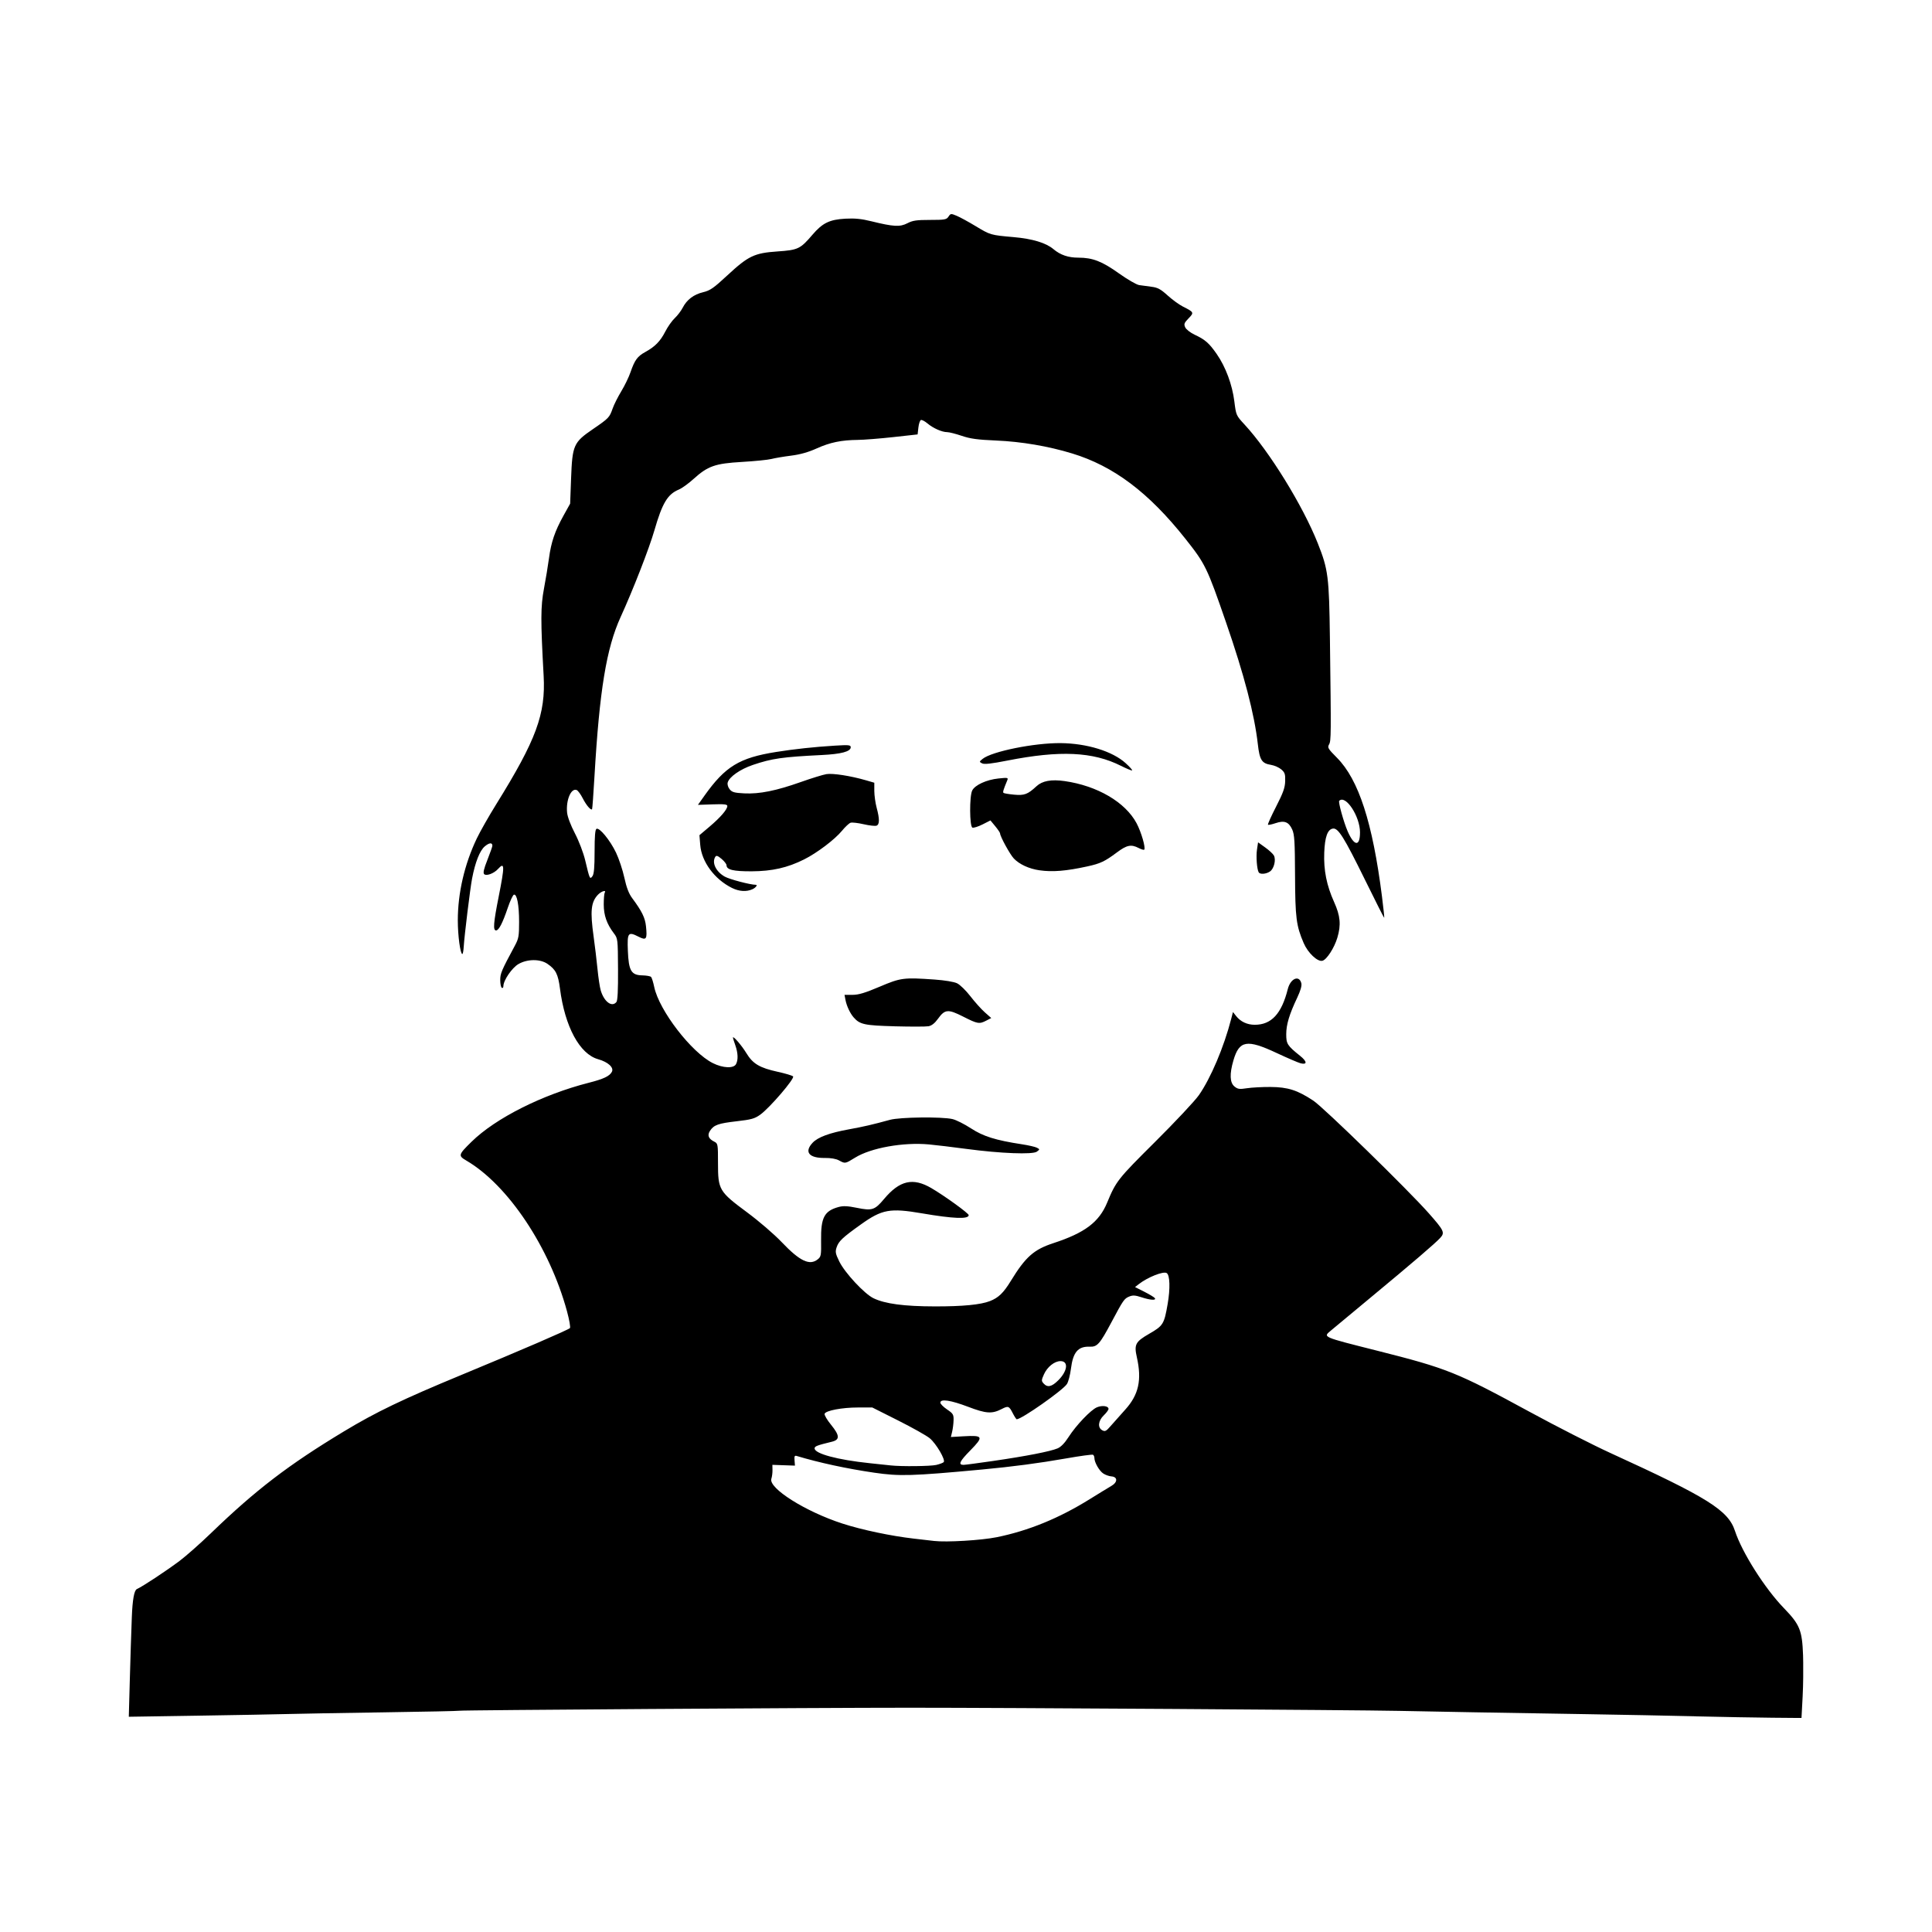<svg width="1500" height="1500" viewBox="0 0 1500 1500" xmlns="http://www.w3.org/2000/svg">
  <!-- Original SVG transformiert und zentriert -->
  <svg x="100.0" y="166.203" width="1300" height="1167.595" viewBox="0 0 1065.19 956.7">
    /2000/svg" viewBox="0 0 1065.19 956.7">
  <path id="path60" d="M996.76,955.66c-16.5-.4-47.32-1-68.5-1.34-58.13-.94-93.94-1.56-120.5-2.11-27.92-.58-249.43-2-311-2s-285.7,1.51-286.41,1.91c-.32.18-21.96.64-48.09,1.02-26.12.38-53.57.86-61,1.07s-33.25.68-57.38,1.06l-43.88.68.64-23.37c.35-12.85.92-30.86,1.28-40.02q.64-16.65,3.21-17.83c3.76-1.71,18.5-11.44,27.15-17.91,4.12-3.09,13.12-11.04,20-17.68,28.5-27.51,49.35-43.47,84.5-64.68,20.46-12.35,37.36-20.47,75-36.05,37.92-15.69,67.5-28.46,68.84-29.7.46-.43-.37-5.22-1.84-10.64-11.07-40.76-37.52-80.4-64.01-95.92-5.35-3.13-5.19-3.7,3.29-12.02,15.28-14.99,45.1-29.99,74.54-37.5,9.46-2.41,13.23-4.2,14.7-6.94,1.46-2.72-2.4-6.27-8.74-8.04-11.75-3.29-21.14-20.68-24.27-44.94-1.19-9.19-2.68-12.13-7.99-15.75-4.68-3.19-12.87-3.11-18.47.18-4.12,2.42-9.54,10.38-9.54,14.02,0,.92-.45,1.4-1,1.06s-1-2.56-1-4.94c0-4.21.73-5.91,9.36-21.98,2.36-4.39,2.64-6,2.64-15,0-10.79-1.37-17.95-3.31-17.32-.65.21-2.4,3.95-3.88,8.31-3.33,9.82-5.72,14.43-7.47,14.43-2.02,0-1.65-4.72,1.67-21.5,3.91-19.72,3.85-22.32-.43-17.59-2.56,2.83-7.43,4.64-8.8,3.28-.8-.8-.24-3.27,2.06-9.09,1.74-4.4,3.16-8.44,3.16-8.98,0-2.17-1.98-2-4.84.41-3.16,2.66-6.09,10.07-8.08,20.48-1.23,6.41-4.89,36.31-5.3,43.25-.15,2.61-.55,4.75-.89,4.75-1.3,0-2.89-11.79-2.88-21.42,0-17.37,4.24-35.66,12.05-52.05,2.11-4.42,7.66-14.2,12.35-21.75,25.51-41.06,31.55-57.44,30.2-81.79-1.96-35.46-1.93-44.11.22-55.5,1.14-6.05,2.57-14.7,3.17-19.22,1.36-10.24,3.75-17.27,9.21-27.11l4.26-7.67.6-16.1c.79-21.1,1.58-22.89,13.81-31.26,10.21-6.99,10.6-7.4,12.65-13.23.85-2.43,3.32-7.35,5.49-10.93s4.81-9.05,5.87-12.15c2.65-7.69,4.38-10.06,9.36-12.79,6.22-3.41,9.59-6.85,12.76-13.05,1.55-3.03,4.24-6.85,6-8.5s4.03-4.63,5.05-6.62c2.64-5.13,7.01-8.45,13.03-9.89,4.44-1.07,6.66-2.61,15.31-10.64,13.42-12.45,17.24-14.28,31.95-15.29,13.15-.9,14.53-1.57,22.3-10.66,6.36-7.44,10.85-9.63,20.91-10.18,5.98-.33,10.22.09,16.5,1.64,14.16,3.49,18.25,3.71,22.94,1.27,3.39-1.77,5.82-2.12,14.42-2.12,9.41,0,10.47-.19,11.75-2.11,1.34-2.02,1.55-2.04,5.21-.51,2.1.88,7.49,3.81,11.98,6.53,9.44,5.7,9.57,5.74,24.25,7.03,12,1.05,20.56,3.64,25.33,7.66,4.4,3.7,9.4,5.41,15.86,5.41,9.04,0,15.01,2.31,25.77,9.99,5.38,3.84,11.17,7.19,12.86,7.45s5.24.75,7.9,1.08c3.93.5,5.82,1.52,10.22,5.51,2.97,2.69,7.33,5.86,9.68,7.05,7.15,3.6,7.26,3.82,3.65,7.55-2.79,2.88-3.07,3.63-2.13,5.69.6,1.31,3.25,3.39,5.92,4.65,6.79,3.19,9.24,5.33,14.09,12.28,5.7,8.18,9.93,19.53,11.26,30.27,1.09,8.73,1.15,8.88,6.44,14.6,15.81,17.07,37.1,51.59,46.63,75.58,6.64,16.72,7.21,21.18,7.72,60.81.8,61.72.78,64.83-.55,67.17-1.12,1.98-.68,2.73,5.06,8.5,13.76,13.85,22.63,41.18,28.59,88.08.96,7.56,1.61,13.75,1.44,13.75s-5.68-10.91-12.24-24.25c-13.38-27.2-17.04-33.04-20.39-32.56-3.4.49-5.14,5.29-5.52,15.31-.43,11.17,1.51,20.86,6.26,31.39,3.99,8.84,4.51,14.52,2.09,22.68-1.94,6.52-6.76,14-9.5,14.71-3.09.81-9.24-4.99-11.93-11.25-4.73-11-5.38-16.08-5.5-43.03-.09-21.73-.36-26.06-1.82-29.27-2.19-4.83-5-5.88-10.58-3.98-2.38.81-4.54,1.25-4.81.98-.27-.27,2.05-5.44,5.15-11.49,4.52-8.83,5.67-12.03,5.79-16.21.13-4.49-.21-5.52-2.48-7.48-1.45-1.25-4.41-2.55-6.58-2.9-5.84-.93-7.19-3.07-8.34-13.16-2.18-19.16-8.66-43.99-20.24-77.5-12.08-34.97-13.14-37.14-25.92-53.26-23.27-29.35-45.6-46.15-72-54.19-15.2-4.63-32.21-7.52-48.28-8.21-11.92-.51-16.42-1.12-21.93-2.99-3.81-1.29-7.99-2.35-9.28-2.35-3.27,0-8.89-2.48-12.51-5.53-1.67-1.41-3.54-2.39-4.16-2.19s-1.35,2.35-1.62,4.77l-.5,4.4-15.5,1.71c-8.52.94-18.65,1.74-22.5,1.78-10.56.11-17.71,1.59-26.26,5.45-5.28,2.38-10.43,3.84-16.24,4.57-4.67.59-10.3,1.54-12.5,2.11s-10.61,1.41-18.7,1.88c-17.23,1-21.75,2.6-30.99,10.96-3.13,2.83-7.27,5.81-9.2,6.61-7.19,3-10.54,8.6-15.56,25.98-3.31,11.48-13.57,37.79-21.47,55.09-9.06,19.84-13.47,46.7-16.65,101.41-.65,11.27-1.34,20.68-1.53,20.89-.77.88-3.69-2.55-5.93-6.95-1.31-2.58-3.06-4.95-3.89-5.27-3.55-1.36-6.84,6.4-6.07,14.33.26,2.72,2.24,7.97,4.98,13.24,2.63,5.07,5.4,12.34,6.58,17.29,2.83,11.93,2.94,12.17,4.6,9.91.97-1.32,1.34-5.67,1.34-15.58s.37-13.98,1.18-14.48c1.82-1.12,8.65,7.17,12.45,15.11,1.84,3.85,4.23,11.02,5.3,15.94,1.37,6.29,2.84,10.14,4.97,13,6.24,8.41,8.23,12.47,8.8,17.95.86,8.29.24,9.14-4.78,6.58-6.61-3.37-7.22-2.55-6.75,9.02.51,12.72,2.14,15.47,9.24,15.61,2.57.05,5.06.5,5.53,1,.47.5,1.37,3.38,2,6.39,3.12,14.94,23.71,41.67,37.32,48.45,6.4,3.19,13.19,3.48,14.71.63,1.46-2.72,1.29-7.1-.46-12.07-.83-2.34-1.5-4.5-1.5-4.8,0-1.47,5.54,4.93,8.52,9.83,4.15,6.84,8.45,9.39,20.05,11.93,4.78,1.04,9.14,2.35,9.69,2.9,1.25,1.25-14.87,20.04-20.88,24.35-3.54,2.54-5.65,3.13-15,4.2-11.75,1.35-14.52,2.34-16.96,6.07-1.85,2.82-.99,5.05,2.66,6.88,2.36,1.18,2.42,1.49,2.42,13.68,0,16.97.67,18.09,18.5,31.31,7.61,5.64,17.21,13.9,22,18.93,11.58,12.16,17.82,15.12,23,10.93,2.05-1.66,2.21-2.58,2.08-11.96-.2-14.61,2.02-18.83,11.23-21.32,2.88-.78,5.7-.64,11.59.56,9.61,1.96,11.34,1.4,17.17-5.56,9.97-11.9,18.41-13.86,30.15-7,8.36,4.88,23.77,16.03,23.77,17.19,0,2.67-9.62,2.3-29.76-1.14-20.34-3.48-25.36-2.56-38.9,7.11-11.65,8.32-14.08,10.62-15.38,14.54-.94,2.85-.71,4.03,1.73,9.02,3.51,7.17,15.95,20.54,21.71,23.33,7.37,3.57,19.47,5.18,39.1,5.21,17.71.03,29.09-1.07,35-3.38,5.43-2.12,8.61-5.18,13.26-12.78,9.39-15.33,14.67-20.02,27.13-24.09,19.99-6.54,29.03-13.35,34.17-25.74,5.69-13.71,6.77-15.08,30.38-38.55,12.8-12.72,25.37-26.12,27.95-29.79,7.56-10.78,16-30.7,20.61-48.64l1.11-4.31,2.03,2.58c2.81,3.58,7.02,5.54,11.84,5.54,10.59,0,17.04-6.97,21.01-22.71,1.71-6.77,7.25-9.14,8.62-3.7.39,1.56-.5,4.67-2.61,9.14-5.06,10.67-7,17.14-7,23.28s.64,7.21,8.88,13.81c4.44,3.56,4.56,5.76.26,4.68-1.45-.36-8.34-3.32-15.31-6.58-18.88-8.83-23.71-8-27.43,4.73-2.53,8.64-2.3,14.2.68,16.62,2.08,1.69,3.16,1.84,7.92,1.1,3.03-.47,9.78-.83,15-.8,11.02.07,17.11,2.01,27.24,8.71,6.61,4.37,60.48,56.93,73.52,71.72,9.71,11.01,10.28,12.25,7.16,15.63-3.3,3.57-17.11,15.41-44.26,37.92-12.56,10.42-23.93,19.86-25.25,20.98-5.05,4.27-5.95,3.88,29.59,12.85,44.42,11.21,50.46,13.63,96.72,38.79,17.17,9.34,40.35,21.15,51.5,26.25,62.04,28.35,74.95,36.43,79.26,49.6,4.5,13.72,18.96,36.53,31.14,49.11,10.12,10.46,11.59,14.07,12.17,29.97.25,6.94.13,18.75-.27,26.25l-.73,13.64-18.65-.16c-10.26-.09-32.15-.49-48.65-.88h0ZM552.11,841.74c20.31-4.14,39.69-12.07,59.23-24.23,5.74-3.57,11.91-7.35,13.72-8.39,4.1-2.36,4.12-5.77.03-6.08-1.48-.11-3.8-.93-5.16-1.83-2.54-1.66-5.65-7.09-5.65-9.85,0-.85-.39-1.78-.87-2.08-.48-.3-8.24.76-17.25,2.35-16.91,2.98-34.26,5.27-53.38,7.04-44.69,4.15-52.42,4.37-68.6,2.01-17.38-2.54-35.15-6.37-49.16-10.6-1.47-.44-1.72.02-1.5,2.79l.26,3.32-7.18-.25-7.18-.25.07,3.25c.04,1.79-.28,4.3-.71,5.58-2,5.99,21.68,20.92,45.24,28.54,12.36,4,30.83,7.89,45.26,9.55,5.22.6,11.07,1.27,13,1.5,7.96.93,30.11-.4,39.84-2.38h0ZM513.64,795.76c2.13-.49,4.27-1.3,4.76-1.78,1.36-1.36-4.76-11.82-8.92-15.24-2.01-1.66-11.05-6.73-20.08-11.27l-16.42-8.26h-9.1c-10.12,0-20.46,1.95-21.24,4-.28.73,1.57,3.9,4.12,7.02,5.55,6.82,5.68,9.5.52,10.76-9.47,2.3-11,2.89-11,4.23,0,3.37,14.54,7.28,35,9.42,5.78.6,11.85,1.25,13.5,1.43,6.55.74,25.22.54,28.87-.31h0ZM550.26,793.16c20.42-2.96,35.96-5.99,40.56-7.92,2.13-.89,4.55-3.37,6.96-7.14,4.8-7.5,14.15-17.32,18.07-18.99,3.38-1.43,7.41-.88,7.41,1.01,0,.66-1.35,2.49-3,4.07-3.6,3.45-4.04,7.87-.96,9.52,1.75.94,2.49.57,5.25-2.64,1.77-2.05,5.96-6.76,9.31-10.46,8.6-9.5,10.68-18.87,7.43-33.34-1.84-8.16-.93-9.88,7.84-14.94,8.92-5.14,9.52-6.12,11.75-18.96,1.71-9.86,1.44-18.4-.61-19.67-2.15-1.33-12.13,2.64-17.82,7.09l-2.32,1.81,6,3.03c3.3,1.67,6.28,3.49,6.63,4.05.94,1.51-2.93,1.25-8.56-.6-3.94-1.29-5.51-1.38-7.72-.47-3.24,1.34-3.75,2.08-11.48,16.59-7.31,13.7-8.92,15.52-13.67,15.33-7.45-.29-10.65,3.46-11.98,14.04-.5,3.96-1.64,8.33-2.54,9.71-2.64,4.03-28.84,22.42-31.94,22.42-.31,0-1.47-1.8-2.6-4-2.27-4.44-2.84-4.65-6.94-2.53-6.2,3.2-9.89,2.97-21.32-1.38-11.18-4.25-17.73-5.23-17.73-2.65,0,.79,1.91,2.72,4.25,4.3,3.84,2.59,4.24,3.25,4.16,6.82-.05,2.17-.45,5.47-.9,7.34l-.81,3.39,8.18-.47c12.4-.72,12.82.2,4.16,9.02-6.84,6.96-7.86,9.18-4.23,9.17.93,0,9.57-1.15,19.19-2.54h0ZM591.32,741.89c5.91-5.91,6.62-12.18,1.38-12.18-3.79,0-8.39,3.67-10.5,8.38-1.68,3.75-1.7,4.23-.23,5.85,2.46,2.72,5.17,2.13,9.34-2.05h0ZM310.18,501.31c.8-.96,1.12-7.44,1.05-20.91-.11-19.26-.15-19.56-2.65-22.85-4.51-5.94-6.44-11.44-6.44-18.37,0-3.55.28-6.91.62-7.46,1.24-2-2.2-.95-4.35,1.33-4.4,4.68-4.98,10.4-2.7,26.66.81,5.78,1.91,15,2.45,20.5.54,5.5,1.46,11.64,2.05,13.63,2.13,7.22,7.08,10.94,9.95,7.47h0ZM783.25,393.33c-.02-10.24-9.17-24.11-13.23-20.06-.72.72,2.82,13.52,5.37,19.39,4.17,9.59,7.87,9.91,7.85.66h0ZM451.77,602.01c-1.88-1.02-5.23-1.59-9-1.54-10.08.13-13.25-3.81-7.76-9.66,3.37-3.59,10.74-6.31,23.25-8.58,9.32-1.69,15.04-3.02,25.97-6.02,6.33-1.74,32.91-2.06,39.75-.48,2.32.53,7.61,3.19,11.75,5.89,7.88,5.14,15.68,7.58,32.53,10.16,4.12.63,8.37,1.61,9.43,2.17,1.91,1.01,1.91,1.04,0,2.49-2.59,1.97-23.11,1.18-44.93-1.74-8.8-1.18-19.5-2.46-23.78-2.85-16.26-1.49-36.81,2.18-46.87,8.38-6.45,3.97-6.33,3.95-10.34,1.78h0ZM487.26,516.7c-19.3-.52-22.17-1.14-26.13-5.65-2.28-2.6-4.47-7.28-5.2-11.1l-.62-3.25h5.08c3.88,0,7.94-1.22,17.23-5.16,13.48-5.73,15.23-5.96,35.02-4.57,6.38.45,12.27,1.42,14.25,2.36,1.86.88,5.67,4.59,8.48,8.24,2.81,3.65,6.95,8.27,9.2,10.26l4.09,3.62-3.15,1.63c-4.46,2.31-5.54,2.12-14.7-2.53-9.67-4.9-11.64-4.73-16.06,1.4-2.04,2.82-3.98,4.35-6,4.72-1.64.3-11.31.31-21.49.04h0ZM383.76,428.72c-11.16-5.53-19.38-16.67-20.24-27.42l-.5-6.17,6.46-5.46c6.92-5.86,11.28-10.92,11.28-13.11,0-1.06-2-1.29-9.35-1.04l-9.35.32,4.13-5.82c13.24-18.62,22.2-24.1,45.53-27.82,11.62-1.85,24.4-3.23,37.29-4.02,9.07-.56,10.25-.44,10.25,1,0,2.74-6,4.35-18.53,4.96-24.94,1.23-31.58,2.18-43.75,6.3-8.09,2.74-15.05,7.63-16,11.24-.3,1.16.24,2.98,1.27,4.25,1.51,1.86,3.02,2.28,9.33,2.6,9.6.48,20.25-1.66,35.99-7.24,6.71-2.38,14.01-4.63,16.2-5,4.09-.68,15.43,1.09,25.22,3.93l5.27,1.53v5.22c.02,2.87.69,7.7,1.5,10.72,1.92,7.15,1.89,10.64-.09,11.39-.87.33-4.54-.08-8.15-.91-3.61-.84-7.36-1.27-8.33-.96s-3.43,2.6-5.47,5.09c-4.58,5.58-15.89,14.14-24.17,18.27-10.56,5.28-20.29,7.48-33.3,7.54-11.67.05-16-.99-16-3.86,0-.76-1.42-2.57-3.15-4.03-2.44-2.05-3.34-2.36-3.98-1.34-2.35,3.71.38,9.46,6,12.61,3.07,1.72,16.25,5.2,19.73,5.2,1.4,0,0,1.87-2.14,2.84-3.76,1.71-8.44,1.42-12.95-.82h0ZM718.82,418.79c-1.15-1.86-1.78-10.07-1.11-14.52l.69-4.59,4.53,3.25c2.49,1.79,4.98,4.09,5.53,5.12,1.45,2.71.09,8.36-2.44,10.13-2.42,1.7-6.31,2.03-7.19.61h0ZM579.28,417.46c-6.62-.97-12.71-3.78-16.26-7.5-2.43-2.55-8.75-14.08-8.75-15.97,0-.46-1.38-2.5-3.06-4.54l-3.06-3.71-5.04,2.55c-2.77,1.4-5.67,2.31-6.44,2.02-1.84-.71-1.95-19.92-.13-23.6,1.72-3.48,9.07-6.86,16.66-7.65,6.04-.63,6.36-.56,5.62,1.24-2.47,5.96-2.9,7.39-2.38,7.91.31.31,3.34.83,6.72,1.14,6.57.61,8.71-.19,14.26-5.35,3.71-3.44,9.39-4.49,17.87-3.29,20.79,2.95,38.66,13.41,45.8,26.79,3.01,5.64,5.94,15.78,4.88,16.85-.28.28-1.87-.2-3.55-1.07-4.76-2.46-7.5-1.91-13.79,2.79-7.74,5.78-10.52,7.1-18.85,8.92-13.51,2.96-22.27,3.67-30.49,2.46h0ZM631.21,351.03c-17.85-9-38.81-9.97-72.29-3.37-10.31,2.03-14.68,2.52-16.09,1.78-1.88-.98-1.87-1.06.35-2.86,5.82-4.71,32.82-10.17,49.59-10.02,16.72.15,33.04,5.18,41.39,12.76,2.54,2.3,4.39,4.38,4.11,4.6-.27.23-3.45-1.08-7.05-2.89Z"/>

  </svg>
</svg>